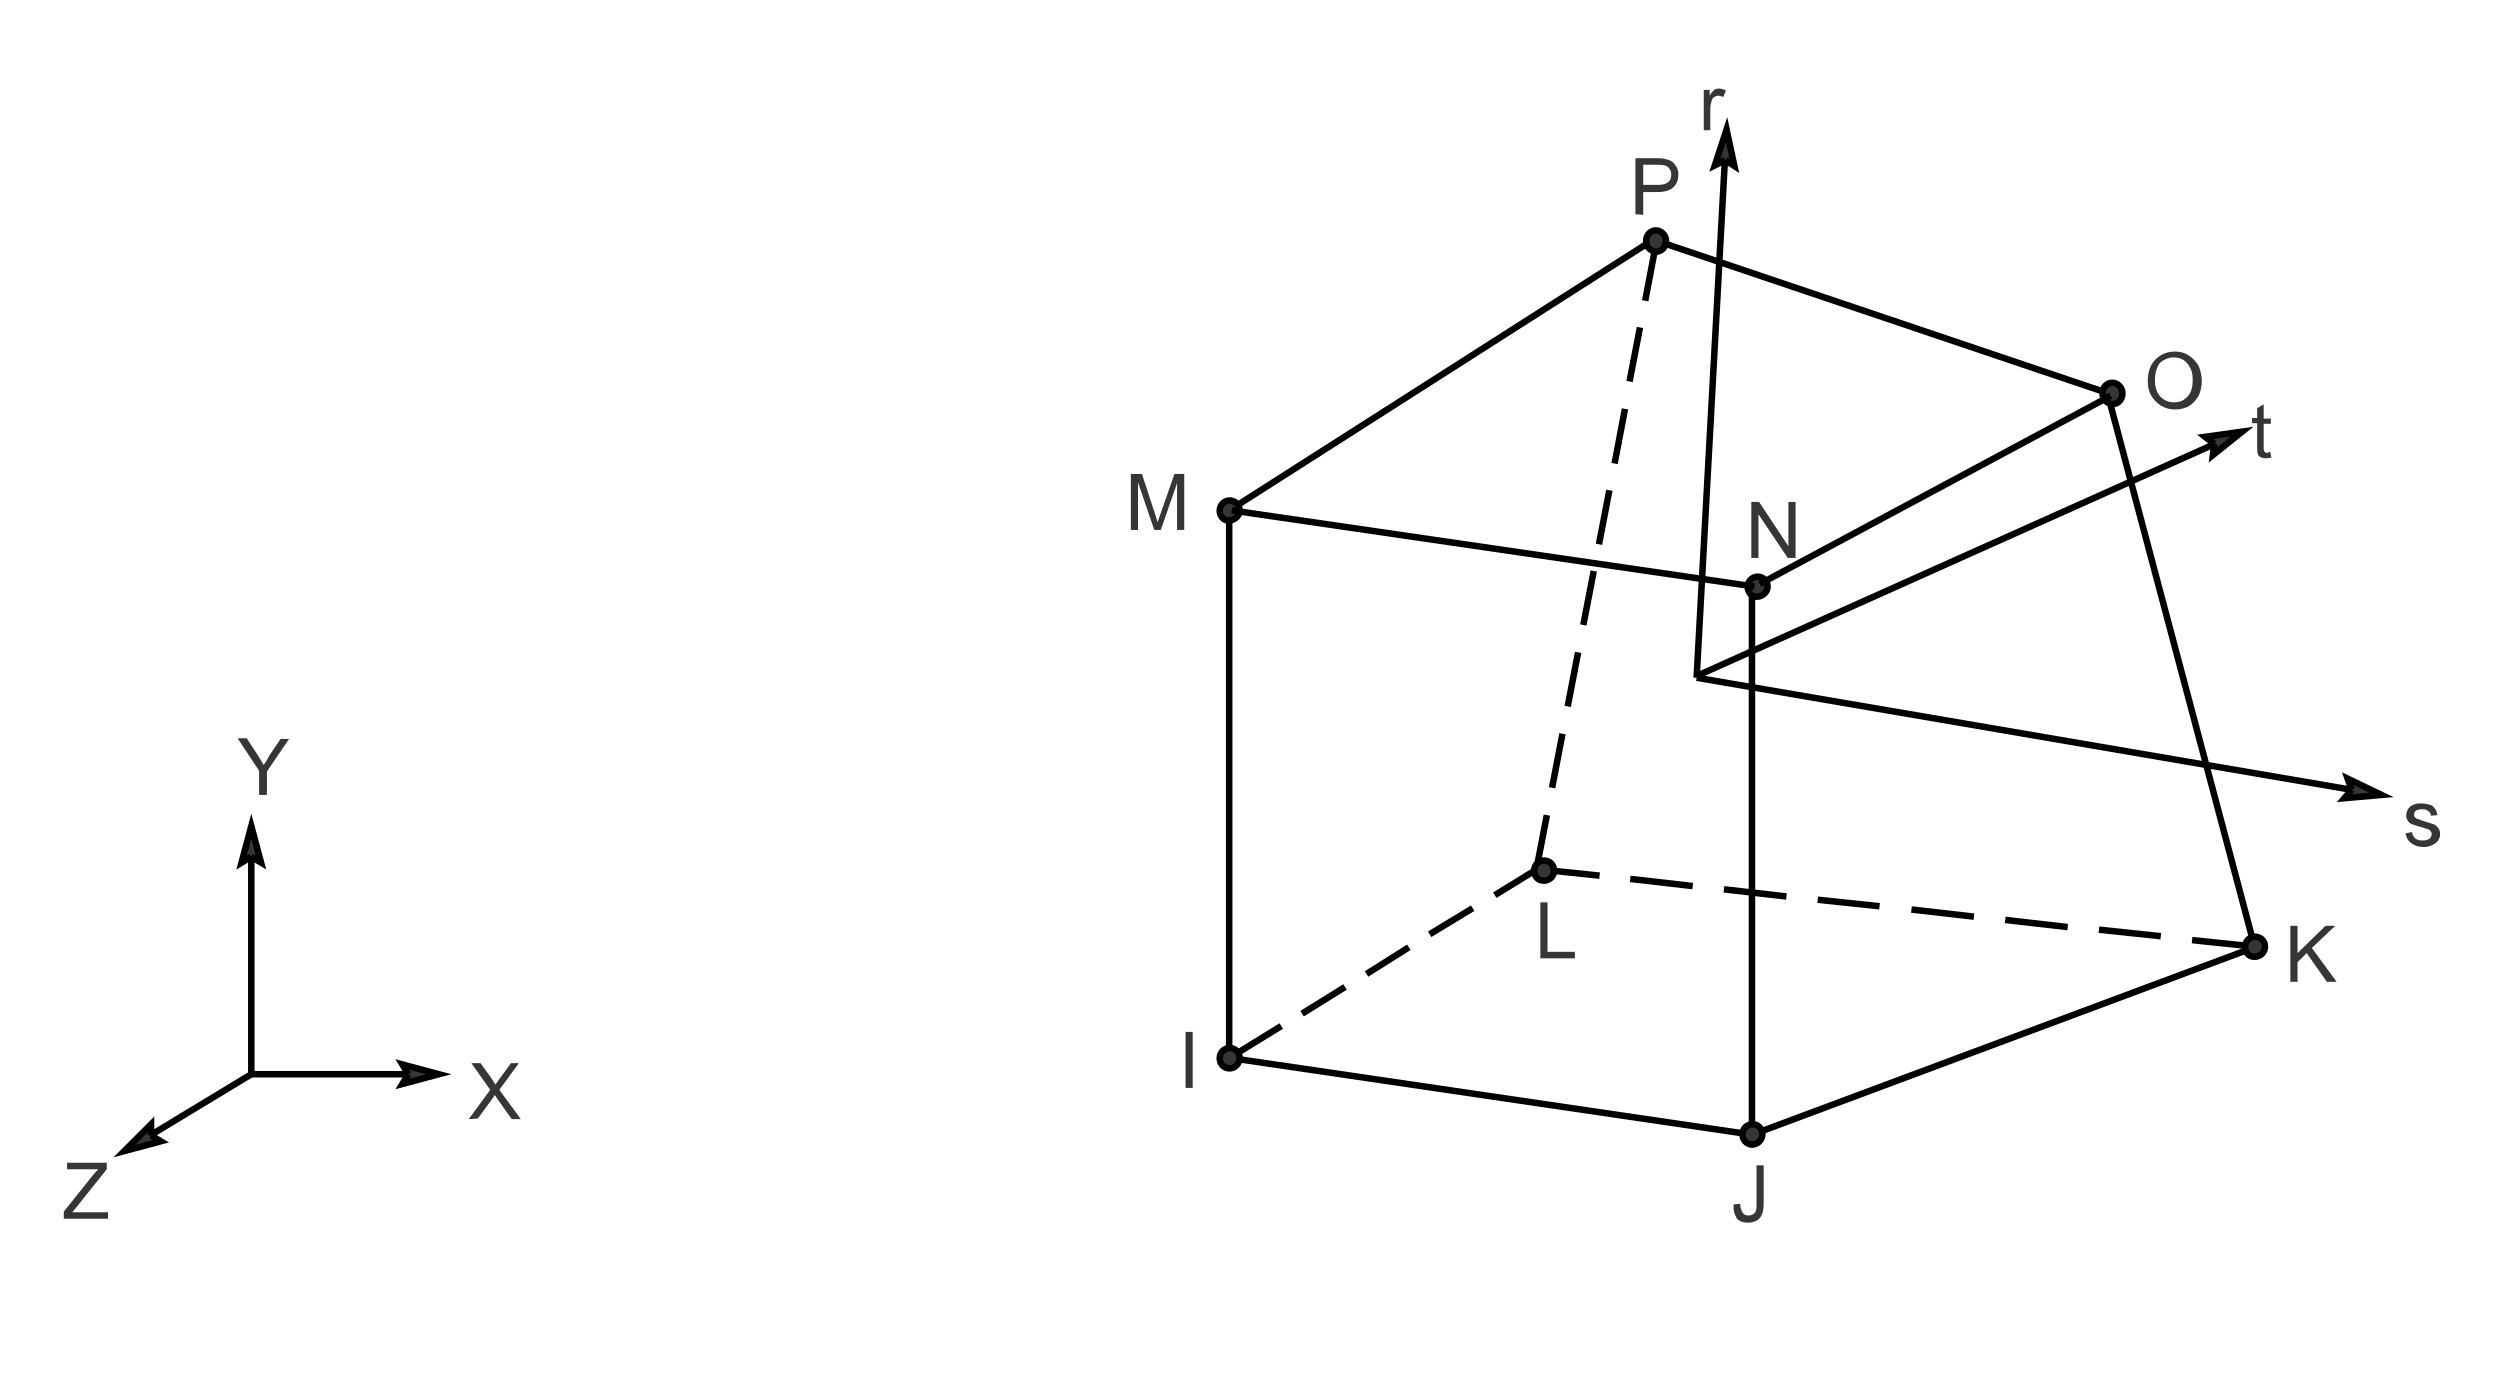 <?xml version="1.0" encoding="utf-8"?>
<!-- Generator: Adobe Illustrator 17.1.0, SVG Export Plug-In . SVG Version: 6.00 Build 0)  -->

<svg version="1.1" id="Layer_1" xmlns="http://www.w3.org/2000/svg" xmlns:xlink="http://www.w3.org/1999/xlink" x="0px" y="0px"
	 width="384px" height="213px" viewBox="114 290 384 213" enable-background="new 114 290 384 213" xml:space="preserve">
<g>
	<rect x="114" y="290" fill="#FFFFFF" width="384" height="213"/>
	<line fill="none" stroke="#000000" stroke-miterlimit="10" x1="152.6" y1="416.9" x2="152.6" y2="455"/>
	<polyline fill="#363639" stroke="#000000" stroke-miterlimit="10" points="152.6,421.6 152.6,421.6 151.1,422.5 152.6,416.9 
		154.1,422.5 152.6,421.6 	"/>
	<line fill="none" stroke="#000000" stroke-miterlimit="10" x1="181.4" y1="455" x2="152.6" y2="455"/>
	<polyline fill="#363639" stroke="#000000" stroke-miterlimit="10" points="176.7,455 176.7,455 175.8,453.5 181.4,455 175.8,456.5 
		176.7,455 	"/>
	<line fill="none" stroke="#000000" stroke-miterlimit="10" x1="133.1" y1="466.8" x2="152.6" y2="455"/>
	<polyline fill="#363639" stroke="#000000" stroke-miterlimit="10" points="137.2,464.4 137.2,464.4 138.7,465.3 133.1,466.8 
		137.2,462.7 137.2,464.4 	"/>
	<path fill="#363639" d="M153.8,412v-3.6l-3.3-5h1.4l1.7,2.6c0.3,0.5,0.6,1,0.9,1.5c0.3-0.4,0.6-0.9,0.9-1.5l1.7-2.5h1.3l-3.4,5v3.6
		h-1.2V412z"/>
	<path fill="#363639" d="M186,461.9l3.3-4.5l-2.9-4.1h1.4l1.6,2.2c0.3,0.5,0.5,0.8,0.7,1.1c0.2-0.3,0.4-0.6,0.7-1l1.7-2.3h1.2
		l-3,4.1l3.3,4.5h-1.4l-2.2-3.1c-0.1-0.2-0.3-0.4-0.4-0.6c-0.2,0.3-0.3,0.5-0.4,0.6l-2.2,3L186,461.9L186,461.9z"/>
	<path fill="#363639" d="M123.8,477.2v-1.1l4.4-5.5c0.3-0.4,0.6-0.7,0.9-1h-4.8v-1h6.1v1l-4.8,6l-0.5,0.6h5.5v1H123.8L123.8,477.2z"
		/>
	<path fill="none" stroke="#000000" stroke-miterlimit="10" d="M302.8,368.4v83.5 M383.1,380.9v83.4 M303.6,452.6l79.6,11.7
		 M383.1,464.3l77.2-28.8 M437.7,350.4l22.6,85 M302.8,368.4l64.7-41.3 M368.2,326.9l69.6,23.5 M368.3,327.8l-1.6,8.4 M365.9,340.3
		l-1.6,8.3 M363.6,352.8l-1.6,8.4 M361.2,365.3l-1.6,8.3 M358.8,377.7l-1.6,8.3 M356.4,390.2l-1.6,8.3 M354,402.7l-1.6,8.3
		 M351.6,415.2l-1.6,8.3 M350.1,423.5l9.6,1 M364.4,425l9.6,1.1 M378.8,426.6l9.6,1.1 M393.2,428.2l9.5,1 M407.6,429.7l9.6,1.1
		 M422,431.3l9.6,1.1 M436.4,432.8l9.5,1 M450.7,434.4l9.6,1 M350.1,423.5l-6.5,4 M340.2,429.5l-6.6,4 M330.4,435.5l-6.5,4.1
		 M320.6,441.6l-6.6,4.1 M310.8,447.6l-6.5,4"/>
	<path fill="#363639" stroke="#000000" stroke-miterlimit="10" d="M440,350.4c0-1.2-1.3-2-2.3-1.4s-1,2.2,0,2.8
		C438.8,352.5,440,351.7,440,350.4"/>
	<path fill="#363639" stroke="#000000" stroke-miterlimit="10" d="M369.9,327c0-1.2-1.3-2-2.3-1.4s-1,2.2,0,2.8
		C368.6,329.1,369.9,328.3,369.9,327"/>
	<path fill="#363639" stroke="#000000" stroke-miterlimit="10" d="M304.4,368.4c0-1.2-1.3-1.9-2.3-1.3s-1,2.1,0,2.7
		C303.1,370.3,304.4,369.5,304.4,368.4"/>
	<path fill="#363639" stroke="#000000" stroke-miterlimit="10" d="M385.5,380.1c0-1.2-1.3-1.9-2.3-1.3s-1,2.1,0,2.7
		C384.2,382,385.5,381.2,385.5,380.1"/>
	<path fill="#363639" stroke="#000000" stroke-miterlimit="10" d="M461.9,435.4c0-1.2-1.3-1.9-2.3-1.3s-1,2.1,0,2.7
		C460.6,437.3,461.9,436.6,461.9,435.4"/>
	<path fill="#363639" stroke="#000000" stroke-miterlimit="10" d="M352.7,423.7c0-1.2-1.3-1.9-2.3-1.3s-1,2.1,0,2.7
		C351.5,425.6,352.7,424.9,352.7,423.7"/>
	<path fill="#363639" stroke="#000000" stroke-miterlimit="10" d="M304.4,452.5c0-1.2-1.3-1.9-2.3-1.3s-1,2.1,0,2.7
		C303.1,454.5,304.4,453.7,304.4,452.5"/>
	<path fill="#363639" stroke="#000000" stroke-miterlimit="10" d="M384.7,464.2c0-1.2-1.3-1.9-2.3-1.3s-1,2.1,0,2.7
		C383.4,466.2,384.7,465.4,384.7,464.2"/>
	<path fill="#363639" d="M380.3,475l1-0.1c0,0.7,0.2,1.1,0.4,1.4s0.5,0.4,0.9,0.4c0.3,0,0.5-0.1,0.7-0.2s0.3-0.3,0.4-0.5
		s0.1-0.6,0.1-1.1V469h1.1v5.9c0,0.7-0.1,1.3-0.3,1.7c-0.2,0.4-0.4,0.7-0.8,0.9c-0.4,0.2-0.8,0.3-1.3,0.3c-0.8,0-1.3-0.2-1.7-0.6
		C380.4,476.5,380.2,475.9,380.3,475L380.3,475z"/>
	<polygon fill="#363639" points="465.8,440.8 465.8,432.2 466.9,432.2 466.9,436.4 471.2,432.2 472.7,432.2 469.1,435.6 
		472.9,440.8 471.4,440.8 468.3,436.4 466.9,437.8 466.9,440.8 	"/>
	<path fill="#363639" d="M443.9,348.5c0-1.4,0.4-2.5,1.2-3.3c0.8-0.8,1.8-1.2,3-1.2c0.8,0,1.5,0.2,2.1,0.6s1.1,0.9,1.5,1.6
		c0.3,0.7,0.5,1.5,0.5,2.3c0,0.9-0.2,1.7-0.5,2.3c-0.4,0.7-0.9,1.2-1.5,1.6c-0.6,0.3-1.3,0.5-2.1,0.5c-0.8,0-1.5-0.2-2.2-0.6
		c-0.6-0.4-1.1-0.9-1.5-1.6C444,350,443.9,349.3,443.9,348.5 M445,348.5c0,1,0.3,1.8,0.8,2.4c0.6,0.6,1.3,0.9,2.1,0.9
		c0.9,0,1.6-0.3,2.1-0.9c0.6-0.6,0.8-1.5,0.8-2.6c0-0.7-0.1-1.3-0.4-1.8c-0.2-0.5-0.6-0.9-1-1.2c-0.5-0.3-1-0.4-1.5-0.4
		c-0.8,0-1.5,0.3-2.1,0.8C445.3,346.3,445,347.2,445,348.5L445,348.5z"/>
	<path fill="#363639" d="M365.2,322.9v-8.6h3.2c0.6,0,1,0,1.3,0.1c0.4,0.1,0.8,0.2,1.1,0.4c0.3,0.2,0.5,0.5,0.7,0.8
		c0.2,0.4,0.3,0.7,0.3,1.2c0,0.7-0.2,1.4-0.7,1.9s-1.3,0.8-2.5,0.8h-2.2v3.5L365.2,322.9 M366.4,318.4h2.2c0.7,0,1.2-0.1,1.6-0.4
		s0.5-0.7,0.5-1.2c0-0.4-0.1-0.7-0.3-0.9c-0.2-0.3-0.4-0.4-0.7-0.5c-0.2,0-0.6-0.1-1.1-0.1h-2.2V318.4L366.4,318.4z"/>
	<path fill="#363639" d="M287.7,371.4v-8.6h1.7l2,6.1c0.2,0.6,0.3,1,0.4,1.3c0.1-0.3,0.3-0.8,0.5-1.4l2.1-6h1.5v8.6h-1.1v-7.2
		l-2.5,7.2h-1l-2.5-7.3v7.3H287.7L287.7,371.4z"/>
	<polygon fill="#363639" points="296.1,457.1 296.1,448.5 297.2,448.5 297.2,457.1 	"/>
	<polygon fill="#363639" points="350.6,437.2 350.6,428.6 351.7,428.6 351.7,436.2 355.9,436.2 355.9,437.2 	"/>
	<line fill="none" stroke="#000000" stroke-miterlimit="10" x1="379.2" y1="309.9" x2="374.6" y2="394.1"/>
	<polyline fill="#363639" stroke="#000000" stroke-miterlimit="10" points="379,314.6 379,314.6 377.4,315.4 379.2,309.9 
		380.4,315.5 379,314.6 	"/>
	<line fill="none" stroke="#000000" stroke-miterlimit="10" x1="458.4" y1="356.3" x2="374.9" y2="393.7"/>
	<polyline fill="#363639" stroke="#000000" stroke-miterlimit="10" points="454.1,358.2 454.1,358.2 452.7,357.1 458.4,356.3 
		453.9,359.9 454.1,358.2 	"/>
	<path fill="#363639" d="M375.7,310v-6.2h0.9v0.9c0.2-0.4,0.5-0.7,0.7-0.9c0.2-0.1,0.4-0.2,0.7-0.2c0.4,0,0.7,0.1,1.1,0.3l-0.4,1
		c-0.3-0.1-0.5-0.2-0.8-0.2c-0.2,0-0.4,0.1-0.6,0.2s-0.3,0.3-0.4,0.6c-0.1,0.4-0.2,0.8-0.2,1.2v3.3L375.7,310L375.7,310z"/>
	<polygon fill="#363639" points="383,375.7 383,367.1 384.2,367.1 388.7,373.9 388.7,367.1 389.8,367.1 389.8,375.7 388.6,375.7 
		384.1,369 384.1,375.7 	"/>
	<path fill="#363639" d="M483.5,418l1-0.2c0,0.4,0.2,0.7,0.5,1c0.3,0.2,0.6,0.3,1.1,0.3s0.8-0.1,1.1-0.3c0.2-0.2,0.3-0.4,0.3-0.7
		c0-0.2-0.1-0.4-0.3-0.6c-0.1-0.1-0.5-0.2-1.1-0.4c-0.8-0.2-1.3-0.4-1.6-0.5c-0.3-0.1-0.5-0.3-0.7-0.6s-0.2-0.5-0.2-0.8
		s0.1-0.5,0.2-0.8c0.1-0.2,0.3-0.4,0.5-0.6c0.2-0.1,0.4-0.2,0.7-0.3s0.6-0.1,0.9-0.1c0.5,0,0.9,0.1,1.3,0.2s0.6,0.3,0.8,0.6
		c0.2,0.2,0.3,0.6,0.4,1l-1,0.1c0-0.3-0.2-0.6-0.4-0.7c-0.2-0.2-0.5-0.3-0.9-0.3c-0.5,0-0.8,0.1-1,0.2c-0.2,0.2-0.3,0.3-0.3,0.6
		c0,0.1,0,0.3,0.1,0.4s0.2,0.2,0.4,0.3c0.1,0,0.4,0.1,0.9,0.3c0.7,0.2,1.3,0.4,1.6,0.5c0.3,0.1,0.5,0.3,0.7,0.6
		c0.2,0.2,0.3,0.5,0.3,0.9s-0.1,0.7-0.3,1s-0.5,0.5-0.9,0.7s-0.8,0.3-1.3,0.3c-0.8,0-1.4-0.2-1.8-0.5
		C483.9,419.2,483.6,418.7,483.5,418L483.5,418z"/>
	<path fill="#363639" d="M462.7,359.4l0.2,0.9c-0.3,0-0.6,0.1-0.8,0.1c-0.4,0-0.7-0.1-0.9-0.2c-0.2-0.1-0.4-0.3-0.4-0.5
		c-0.1-0.2-0.1-0.6-0.1-1.2V355h-0.8v-0.8h0.8v-1.5l1-0.6v2.2h1.1v0.8h-1.1v3.6c0,0.3,0,0.5,0.1,0.6c0,0.1,0.1,0.2,0.2,0.2
		s0.2,0.1,0.4,0.1C462.3,359.5,462.5,359.4,462.7,359.4L462.7,359.4z"/>
	<line fill="none" stroke="#000000" stroke-miterlimit="10" x1="479.8" y1="412.1" x2="374.6" y2="394.1"/>
	<polyline fill="#363639" stroke="#000000" stroke-miterlimit="10" points="475.2,411.3 475.2,411.3 474.6,409.6 479.8,412.1 
		474.1,412.6 475.2,411.3 	"/>
	<path fill="none" stroke="#000000" stroke-miterlimit="10" d="M303.2,368.4l80.3,11.7 M384.3,379.7l53.9-28.9"/>
</g>
</svg>
